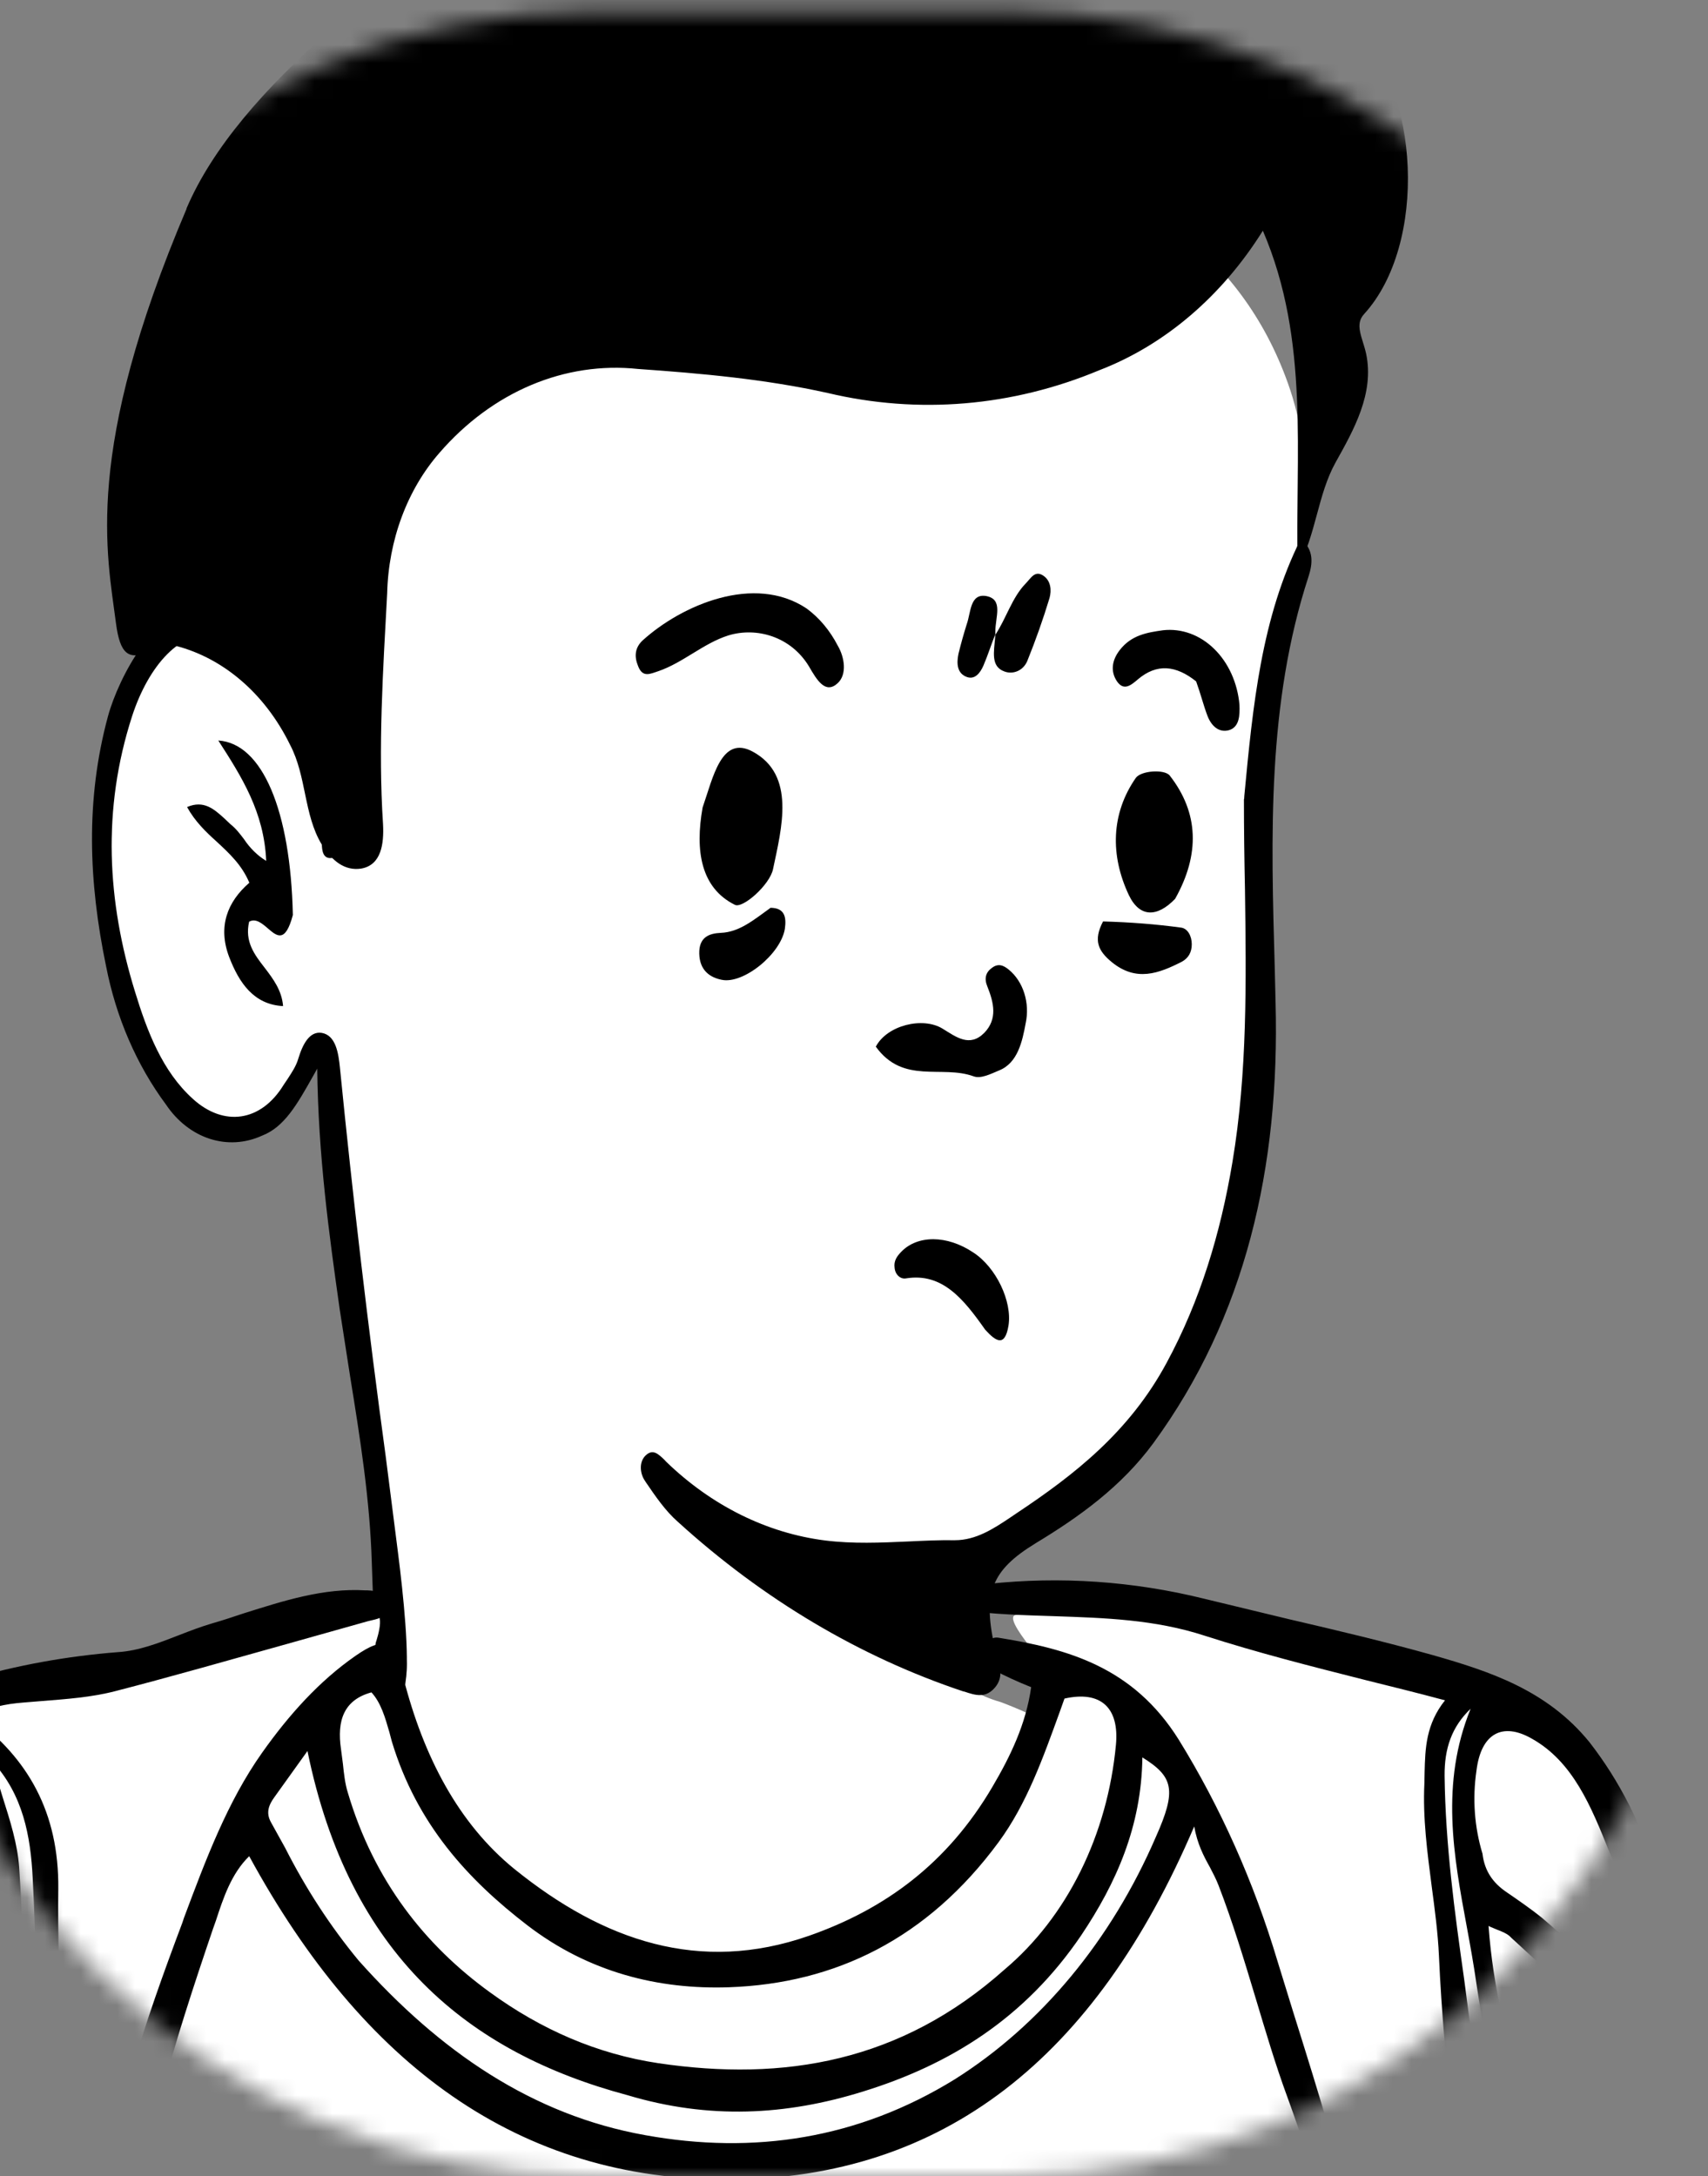 <svg width="95" height="121" viewBox="0 0 95 121" fill="none" xmlns="http://www.w3.org/2000/svg">
<rect x="0" y="0" width="95" height="121" fill="#808080" stroke="none"/>
<mask id="mask0_320_3172" style="mask-type:luminance" maskUnits="userSpaceOnUse" x="-7" y="0" width="102" height="121">
<path d="M56 0.657H32.998C11.459 0.657 -6.002 18.118 -6.002 39.657V82C-6.002 103.539 11.459 121 32.998 121H56C77.539 121 95 103.539 95 82V39.657C95 18.118 77.539 0.657 56 0.657Z" fill="white"/>
</mask>
<g mask="url(#mask0_320_3172)">
<path d="M69.206 108.122C57.716 149.11 27.068 161.752 10.864 110.855C8.628 103.858 14.454 101.263 18.532 98.172C21.323 96.06 22.794 94.238 22.62 92.348C21.809 83.46 18.346 58.701 18.346 58.701L17.999 57.901C17.999 57.901 18.08 57.68 17.744 58.067C17.396 58.481 16.597 62.786 13.458 62.786C10.621 62.786 7.76 61.282 6.393 50.876C5.872 47.109 6.15 37.227 9.671 35.433C11.119 34.702 12.451 34.44 13.748 35.323C15.057 36.206 12.242 32.287 26.721 17.934C36.126 8.577 50.987 7.211 56.986 8.798C62.986 10.385 68.975 13.877 71.627 21.288C74.847 30.258 68.627 37.062 70.005 57.514C69.751 64.912 70.098 81.141 53.025 86.579C49.782 87.614 50.79 93.258 55.654 94.639C63.415 97.537 69.206 104.617 69.206 108.15" fill="white"/>
<path fill-rule="evenodd" clip-rule="evenodd" d="M69.199 44.432L69.211 44.239C69.686 39.215 70.16 34.344 72.35 29.969C73.103 30.576 73.01 31.349 72.778 32.066C70.473 39.133 70.693 46.474 70.902 53.816L70.948 55.749C71.191 64.912 69.269 73.248 64.149 80.245C62.365 82.674 60.002 84.358 57.605 85.807C55.126 87.325 54.605 88.581 55.381 91.824L55.474 92.183C55.636 92.721 55.798 93.273 55.358 93.811C54.837 94.446 54.257 94.267 53.644 94.06L53.574 94.046C47.831 92.13 42.446 88.931 37.706 84.62C37.011 84.013 36.455 83.198 35.91 82.398L35.876 82.343C35.586 81.929 35.528 81.266 35.933 80.907C36.316 80.562 36.605 80.838 36.941 81.156L37.057 81.28C39.586 83.725 42.656 85.245 45.895 85.655C47.447 85.848 48.976 85.779 50.528 85.71C51.385 85.669 52.242 85.627 53.111 85.641C54.292 85.641 55.277 84.992 56.203 84.371L56.528 84.151C59.748 82.011 62.817 79.624 64.89 75.773C66.755 72.323 67.89 68.57 68.55 64.609C69.385 59.627 69.315 54.575 69.246 49.455C69.211 47.799 69.188 46.116 69.188 44.432H69.199ZM10.891 34.026C13.428 33.792 14.83 35.572 16.023 37.656C17.437 40.202 18.326 43.11 18.617 46.143C18.675 46.654 18.733 47.192 18.478 47.703C17.957 47.786 17.911 47.289 17.899 46.93C17.841 44.073 16.776 41.589 15.71 39.188C14.945 37.463 13.833 35.793 12.073 35.379C10.081 34.896 8.251 37.035 7.347 39.822C5.668 45.012 5.957 50.118 7.509 55.141C8.181 57.336 9.027 59.571 10.729 61.103C12.444 62.663 14.517 62.387 15.779 60.317L16.011 59.972C16.243 59.613 16.474 59.268 16.59 58.868C16.833 58.067 17.216 57.322 17.899 57.432C18.687 57.57 18.826 58.578 18.907 59.364C19.625 66.594 20.475 73.804 21.455 80.99L22.138 86.345C22.439 88.705 22.787 92.1 22.555 93.535C22.54 93.636 22.529 93.737 22.52 93.839C22.474 94.225 22.451 94.529 22.034 94.598C21.466 94.708 21.223 94.322 21.142 93.715C20.876 91.368 20.795 90.458 20.679 86.869C20.575 83.392 20.03 79.969 19.474 76.533L18.895 72.806C18.293 68.556 17.702 64.25 17.644 59.42L17.413 59.834C16.532 61.393 15.826 62.663 14.575 63.146C13.646 63.57 12.629 63.631 11.669 63.321C10.709 63.011 9.857 62.346 9.235 61.421C7.603 59.224 6.456 56.577 5.899 53.72C4.926 49.028 4.753 44.46 6.003 39.836C6.606 37.614 8.749 33.667 10.891 34.04V34.026ZM14.899 51.622C15.409 52.064 15.872 52.45 16.289 50.877C16.162 45.053 14.586 41.327 12.142 41.175C13.44 43.19 14.691 45.15 14.806 47.868C14.324 47.575 13.902 47.161 13.567 46.654C13.335 46.35 13.104 46.047 12.814 45.826L12.467 45.495C11.911 44.998 11.343 44.473 10.405 44.874C10.845 45.674 11.447 46.254 12.061 46.806C12.756 47.454 13.451 48.089 13.868 49.083C12.64 50.145 12.108 51.526 12.745 53.209C13.301 54.658 14.123 55.859 15.745 55.942C15.675 55.072 15.2 54.438 14.725 53.816C14.146 53.071 13.602 52.354 13.857 51.249C14.227 51.042 14.575 51.346 14.899 51.622Z" fill="black"/>
<path d="M116.453 183.157L-35.107 183.282C-35.107 183.282 -26.664 144.598 -24.416 140.154C-22.158 135.724 -13.112 120.778 -13.216 118.239C-13.32 115.699 -13.042 106.674 -11.513 103.113C-9.984 99.525 -5.12 94.653 -3.22 94.281C-1.32 93.936 5.085 93.59 9.081 92.39C13.077 91.203 16.772 89.726 20.837 89.726C21.498 89.726 20.861 91.451 20.861 91.451C20.861 91.451 21.069 108.33 39.949 109.392C54.022 110.179 58.678 93.163 58.678 93.163C58.678 93.163 55.586 89.878 56.524 89.795C67.597 88.664 73.4 91.617 76.759 92.39C79.863 93.107 82.458 93.107 85.562 95.73C89.118 98.724 90.948 105.528 94.933 115.948C99.485 127.899 117.415 164.154 116.453 183.24" fill="white"/>
<path fill-rule="evenodd" clip-rule="evenodd" d="M80.38 183.585C80.288 181.239 80.253 178.893 80.207 176.561C80.114 171.441 80.021 166.307 79.466 161.173C78.956 156.481 78.365 151.788 77.728 147.11C76.615 139.44 75.317 131.81 73.836 124.228C73.35 121.62 72.504 119.067 71.601 116.596C70.941 114.802 70.396 112.953 69.84 111.104C69.203 108.992 68.566 106.881 67.778 104.838C67.639 104.479 67.466 104.148 67.292 103.817C66.945 103.196 66.597 102.533 66.423 101.554C60.921 114.444 52.478 121.123 40.571 121.192C28.849 121.247 20.185 114.816 13.861 103.21C12.864 104.176 12.413 105.556 12.007 106.798L11.845 107.253C9.691 113.588 7.675 119.95 7.038 126.878C6.679 130.88 6.158 134.883 5.648 138.857L5.44 140.43C4.641 146.668 3.934 152.948 3.563 159.255C3.065 167.259 2.544 175.264 2.011 183.434C1.467 183.585 0.957 183.585 0.32 183.585C0.678 180.16 0.879 176.714 0.923 173.262C1.108 166.403 1.768 159.6 2.428 152.81L2.95 147.22C3.297 143.356 3.76 139.492 4.235 135.655C4.699 131.86 5.162 128.065 5.509 124.242C6.077 118.17 8.046 112.484 10.143 106.908L10.235 106.632C11.44 103.417 12.644 100.187 14.579 97.455C16.073 95.343 17.764 93.466 19.768 92.073C21.378 90.955 21.899 91.189 22.443 93.315C23.555 97.662 25.49 101.388 28.617 103.927C33.575 107.93 38.926 109.751 44.983 107.64C49.211 106.163 52.698 103.624 55.211 99.332C56.184 97.676 57.064 95.882 57.354 93.811C56.639 93.529 55.935 93.207 55.246 92.845V92.832C54.898 92.638 54.47 92.418 54.655 91.796C54.794 91.327 55.118 90.982 55.559 91.065C59.392 91.686 63.029 92.68 65.566 96.737C67.89 100.5 69.74 104.647 71.056 109.047L71.925 111.863C73.385 116.514 74.832 121.165 75.909 125.967C76.326 127.872 76.651 129.79 76.964 131.722L77.381 134.192L77.983 137.463C78.446 139.975 78.909 142.473 79.245 145.012C79.477 146.751 79.709 148.49 79.963 150.229C80.659 155.17 81.377 160.124 81.562 165.161C81.655 167.646 81.794 170.13 81.956 172.614C82.083 174.684 82.211 176.768 82.303 178.866C82.35 179.997 82.257 181.143 82.153 182.316L82.06 183.503C81.504 183.585 80.936 183.627 80.369 183.599L80.38 183.585ZM58.941 95.192C58.014 97.745 57.111 100.298 55.547 102.423C51.574 107.819 46.431 110.29 40.559 110.497C36.621 110.635 32.74 109.668 29.324 107.046C26.023 104.507 23.185 101.429 21.795 96.834L21.656 96.309C21.424 95.509 21.192 94.681 20.66 94.101C19.131 94.515 18.725 95.661 18.969 97.275L19.073 98.076C19.131 98.628 19.189 99.18 19.351 99.691C20.799 104.576 23.637 108.164 27.262 110.786C30.111 112.856 33.215 114.209 36.621 114.72C43.605 115.755 50.115 114.651 55.883 109.503C57.594 108.061 59.03 106.203 60.096 104.053C61.162 101.903 61.834 99.509 62.068 97.027C62.265 94.957 61.234 93.991 59.207 94.446L58.941 95.192ZM17.104 97.372C19.42 108.689 26.023 114.126 34.907 116.5C39.424 117.852 43.709 117.632 48.007 116.293C52.79 114.816 56.995 112.249 60.145 107.598C62.068 104.728 63.493 101.567 63.539 97.717C65.276 98.793 65.45 99.539 64.292 102.133C61.809 107.886 57.903 112.593 53.103 115.617C47.729 118.929 41.937 119.812 35.891 118.722C29.613 117.604 24.459 114.071 19.942 109.006C18.382 107.119 17.014 105.021 15.864 102.754L15.077 101.333C14.764 100.781 14.961 100.339 15.274 99.911C15.882 99.058 16.492 98.207 17.104 97.358V97.372Z" fill="black"/>
<path fill-rule="evenodd" clip-rule="evenodd" d="M-10.958 183.585C-10.425 181.46 -10.229 179.266 -10.032 177.058C-9.939 175.953 -9.835 174.849 -9.696 173.745L-9.383 171.261C-8.978 167.921 -8.572 164.582 -7.947 161.269L-7.379 158.426C-7.02 156.591 -6.65 154.755 -6.372 152.892C-5.908 149.718 -5.121 146.613 -4.009 143.66C-2.333 139.234 -1.457 134.438 -1.437 129.583C-1.37 127.157 -1.188 124.739 -0.893 122.337C-0.696 120.543 -0.511 118.749 -0.418 116.955C-0.233 113.546 -0.372 110.193 -0.534 106.522C-0.974 106.936 -1.403 107.35 -1.808 107.764C-2.644 108.593 -3.493 109.403 -4.356 110.193C-9.337 114.664 -13.205 120.295 -16.518 126.478C-17.775 128.923 -18.927 131.442 -19.97 134.027C-20.41 135.062 -20.838 136.097 -21.29 137.118C-23.069 141.333 -24.627 145.675 -25.958 150.118C-26.19 150.919 -26.456 151.705 -26.699 152.492C-28.773 158.979 -30.846 165.492 -31.657 172.42C-31.888 174.408 -32.352 176.312 -32.803 178.231C-33.209 179.942 -33.614 181.653 -33.881 183.461C-34.518 183.599 -35.132 183.599 -35.861 183.599L-35.537 182.247C-34.564 178.175 -33.568 174.09 -33.07 169.826C-32.827 167.673 -32.305 165.548 -31.784 163.45L-31.437 162.001C-30.916 159.862 -30.244 157.792 -29.584 155.722C-29.004 153.927 -28.425 152.133 -27.939 150.27C-27.371 148.09 -26.607 145.964 -25.854 143.853C-25.564 143.066 -25.275 142.293 -25.008 141.507C-23.085 135.945 -20.676 130.659 -18.174 125.456L-18.14 125.387C-17.282 123.607 -16.402 121.785 -15.128 120.323C-14.12 119.177 -14.062 117.7 -14.005 116.224C-13.987 115.291 -13.894 114.362 -13.727 113.45C-13.148 109.075 -12.557 104.672 -10.692 100.781C-8.746 96.723 -5.526 94.474 -1.773 93.383C0.96 92.583 3.74 92.086 6.543 91.865C7.702 91.796 8.837 91.355 9.972 90.913C10.574 90.678 11.188 90.444 11.802 90.264C12.381 90.099 12.96 89.906 13.539 89.712C15.775 89.009 17.987 88.291 20.315 88.429H20.431C20.894 88.457 21.392 88.47 21.473 89.188C21.543 89.892 21.126 89.988 20.709 90.085L20.477 90.14L15.613 91.507C12.555 92.362 9.508 93.232 6.416 94.032C5.084 94.377 3.694 94.474 2.316 94.584L1.296 94.667C0.3 94.75 -0.638 94.901 -1.46 95.536C1.528 97.758 3.288 100.753 3.242 105.031C3.207 107.557 3.3 110.069 3.381 112.594C3.497 115.92 3.613 119.246 3.451 122.572C3.254 126.919 2.848 131.211 2.304 135.517C1.991 138.015 1.76 140.541 1.516 143.052C1.285 145.426 1.053 147.8 0.775 150.16C0.485 152.506 0.3 154.88 0.103 157.24C-0.071 159.42 -0.244 161.601 -0.499 163.781C-0.8 166.334 -1.009 168.887 -1.229 171.454C-1.414 173.663 -1.599 175.898 -1.843 178.106C-1.901 178.658 -1.924 179.238 -1.959 179.804C-2.016 181.005 -2.074 182.219 -2.422 183.461C-3.082 183.599 -3.742 183.599 -4.391 183.461C-3.487 178.871 -2.841 174.215 -2.457 169.522L-2.41 168.998C-2.179 166.721 -2.016 164.444 -1.843 162.153C-1.576 158.426 -1.298 154.7 -0.765 151.002C-0.571 149.515 -0.436 148.018 -0.36 146.516C-0.233 144.57 -0.105 142.625 0.277 140.706C1.146 135.894 1.65 130.998 1.783 126.077C2.107 118.86 2.188 111.614 1.817 104.41C1.702 102.105 1.285 99.787 -0.441 97.924C-0.256 98.614 -0.059 99.263 0.138 99.897C0.567 101.25 0.972 102.52 1.065 103.831C1.319 107.627 1.404 111.437 1.319 115.244C1.261 119.688 0.856 124.104 0.439 128.52L0.034 133.088C-0.383 138.112 -0.974 143.08 -1.576 148.048L-2.352 154.686C-2.584 156.688 -2.746 158.702 -2.931 160.717C-3.128 163.133 -3.337 165.548 -3.638 167.949C-3.823 169.467 -3.939 171.013 -4.055 172.545C-4.252 175.098 -4.437 177.651 -4.982 180.149C-5.005 180.315 -5.051 180.494 -5.097 180.66C-5.318 181.598 -5.561 182.592 -5.155 183.599C-5.802 183.618 -6.449 183.571 -7.09 183.461C-6.997 182.385 -6.858 181.35 -6.719 180.328C-6.603 179.431 -6.476 178.534 -6.395 177.623C-6.233 175.733 -6.047 173.856 -5.873 171.979L-5.294 165.755C-4.947 161.752 -4.507 157.764 -4.055 153.776L-3.476 148.669C-3.708 149.801 -3.986 150.905 -4.263 151.995C-4.669 153.582 -5.074 155.156 -5.283 156.77C-5.584 159.089 -5.978 161.366 -6.395 163.671C-6.916 166.638 -7.437 169.605 -7.738 172.641L-8.097 175.774C-8.475 178.359 -8.68 180.976 -8.711 183.599H-10.958V183.585ZM-3.974 107.088C-3.28 106.175 -2.481 105.385 -1.599 104.741C-0.823 104.217 -0.603 103.361 -0.881 102.492C-1.02 102.078 -1.067 101.595 -1.125 101.126C-1.252 100.049 -1.379 98.959 -2.468 98.407C-3.047 98.103 -3.603 98.365 -4.009 98.71C-4.785 99.332 -5.467 100.106 -6.024 101.001C-8.016 104.59 -9.117 108.619 -10.159 113.188C-8.885 111.669 -7.588 110.496 -6.302 109.31C-5.514 108.592 -4.738 107.874 -3.974 107.101V107.088ZM-8.329 101.567C-9.464 104.824 -10.611 108.054 -10.877 111.642C-10.945 113.203 -11.405 114.703 -12.198 115.948L-11.769 113.464C-10.982 108.854 -10.194 104.231 -7.854 100.215L-8.317 101.567H-8.329ZM111.993 163.547C113.823 170.033 114.784 176.795 115.653 183.585C116.29 183.585 116.811 183.585 117.344 183.447C116.881 178.01 115.873 172.862 114.865 167.714L114.842 167.632C114.379 165.203 113.707 162.843 113.035 160.483L112.456 158.413C110.973 152.782 109.288 147.229 107.406 141.769C106.347 138.939 105.168 136.175 103.873 133.488C103.329 132.315 102.831 131.142 102.333 129.942C101.192 127.03 99.799 124.268 98.175 121.703C97.503 120.681 96.808 119.646 96.495 118.487C95.155 113.722 93.718 108.996 92.186 104.314C91.364 101.547 90.075 99.011 88.399 96.861C86.036 93.963 82.839 92.928 79.7 92.031C77.036 91.286 74.36 90.651 71.685 90.03L66.994 88.898C63.038 87.917 58.983 87.638 54.959 88.07C54.322 88.139 53.801 88.319 53.569 89.533C55.26 89.768 56.952 89.809 58.631 89.864C61.434 89.961 64.237 90.044 67.017 90.954C69.936 91.893 72.924 92.652 75.982 93.425C77.43 93.784 78.878 94.142 80.372 94.543C79.306 95.881 79.272 97.22 79.237 98.545L79.225 99.166C79.132 101.098 79.387 102.989 79.631 104.879C79.804 106.177 79.978 107.474 80.036 108.771C80.314 114.954 81.148 121.054 81.982 127.126L82.132 128.286C82.538 131.225 82.827 134.179 83.117 137.118C83.383 139.74 83.638 142.376 83.986 144.985C84.53 149.263 84.727 153.596 84.924 157.916C85.063 160.855 85.202 163.795 85.445 166.735C85.677 169.633 85.862 172.545 86.036 175.47C86.198 178.175 86.36 180.88 86.58 183.585H87.947C87.877 176.809 87.461 170.061 87.032 163.298C86.823 159.82 86.603 156.356 86.43 152.892C86.259 150.001 85.988 147.118 85.619 144.253C85.434 142.763 85.271 141.286 85.109 139.809C84.681 135.434 84.102 131.087 83.522 126.74C83.024 122.986 82.526 119.246 82.132 115.478C81.924 113.657 81.669 111.863 81.438 110.055C80.905 106.301 80.395 102.561 80.349 98.738C80.337 97.22 80.743 96.019 81.797 95.012C80.106 99.166 80.847 103.182 81.588 107.157C81.785 108.219 81.97 109.254 82.121 110.303C82.26 111.228 82.41 112.139 82.584 113.063C82.897 114.899 83.221 116.748 83.302 118.611C83.372 120.157 83.627 121.647 83.858 123.124C84.032 124.159 84.206 125.194 84.322 126.257C84.6 128.976 84.97 131.681 85.341 134.399C85.92 138.622 86.499 142.845 86.754 147.137C86.963 150.795 87.565 154.438 88.144 158.04L88.225 158.592C88.515 160.359 88.573 162.153 88.619 163.892L88.63 164.181C88.732 166.73 88.894 169.275 89.117 171.813C89.372 175.125 89.638 178.424 89.638 181.75L89.603 182.357C89.592 182.688 89.569 183.047 89.592 183.461C90.026 183.571 90.469 183.617 90.912 183.599C91.225 177.347 90.866 171.123 90.403 164.554C92.024 170.074 92.835 175.512 93.646 181.032L93.993 183.433C94.619 183.572 95.267 183.599 95.904 183.475C95.441 182.26 95.372 181.005 95.302 179.776C95.244 179.003 95.198 178.244 95.07 177.499L94.677 175.484C93.773 170.654 92.87 165.824 91.202 161.2L90.843 160.248C90.349 159.167 90.023 157.989 89.881 156.77C89.754 154.7 89.406 152.672 89.071 150.67L88.781 148.973C88.395 146.412 88.094 143.834 87.877 141.245C87.623 138.609 87.368 135.959 86.939 133.337C86.511 130.742 86.129 128.134 85.769 125.525C85.19 121.454 84.611 117.383 83.8 113.339L83.569 112.18C83.18 110.515 82.92 108.81 82.793 107.088C82.978 107.184 83.152 107.239 83.302 107.308C83.58 107.419 83.789 107.502 83.963 107.653L84.078 107.764C87.692 111.076 91.329 114.416 94.167 118.735C96.681 122.461 98.856 126.496 100.653 130.77C101.325 132.426 102.043 134.082 102.738 135.724C104.307 139.233 105.741 142.825 107.035 146.489C108.402 150.477 109.514 154.562 110.626 158.633C111.066 160.29 111.518 161.918 111.981 163.547H111.993ZM83.777 105.197C83.071 104.714 82.573 104.065 82.457 103.072C82.008 101.596 81.893 100.007 82.121 98.462C82.376 96.351 83.592 95.757 85.19 96.668C87.495 97.951 88.503 100.463 89.487 102.906C89.603 103.154 89.696 103.417 89.8 103.665C90.75 105.997 91.538 108.426 92.372 111.007L93.53 114.595L92.21 113.105C90.218 110.756 88.073 108.601 85.793 106.66C85.144 106.135 84.461 105.666 83.777 105.197Z" fill="black"/>
<path d="M10.37 11.599C16.138 -1.967 45.836 -14.595 43.438 -16.775C43.404 -17.493 43.786 -17.879 44.284 -18.045C49.496 -19.811 54.778 -21.288 60.245 -20.97C65.515 -20.667 69.534 -17.741 71.897 -12.083C73.206 -8.95 74.144 -5.583 73.982 -1.967C73.921 -1.332 74.005 -0.688 74.225 -0.105C74.445 0.478 74.793 0.979 75.233 1.345C79.021 4.906 79.403 13.601 75.87 17.465C75.326 18.058 75.789 18.776 75.986 19.673C76.449 21.881 75.291 23.91 74.283 25.718C73.287 27.512 73.206 29.72 72.175 31.597C72.025 25.345 72.87 18.941 70.241 12.828C67.96 16.475 64.782 19.186 61.148 20.584C56.3 22.609 51.084 23.047 46.044 21.853C42.57 21.081 39.014 20.763 35.481 20.515C33.471 20.302 31.445 20.608 29.543 21.41C27.64 22.213 25.905 23.494 24.454 25.166C22.655 27.215 21.607 30.026 21.535 32.991C21.304 37.269 21.026 41.547 21.304 45.825C21.361 46.916 21.211 48.102 20.087 48.296C19.184 48.434 18.466 47.882 17.887 46.943C16.891 45.287 17.053 43.162 16.138 41.423C15.434 39.981 14.479 38.736 13.335 37.774C12.192 36.812 10.888 36.155 9.512 35.847C9.095 35.751 8.759 35.985 8.389 36.165C7.138 36.8 6.675 36.33 6.455 34.688C5.956 30.782 4.613 25.166 10.381 11.599H10.37Z" fill="black"/>
<path d="M54.797 73.936C53.593 72.225 52.411 70.762 50.407 71.08C50.333 71.095 50.256 71.093 50.182 71.072C50.108 71.05 50.038 71.011 49.978 70.957C49.917 70.903 49.866 70.834 49.828 70.756C49.791 70.677 49.767 70.59 49.759 70.5C49.701 70.114 49.886 69.852 50.129 69.603C51.033 68.665 52.678 68.665 54.137 69.644C55.411 70.472 56.303 72.363 56.094 73.702C55.898 74.889 55.423 74.626 54.797 73.936Z" fill="black"/>
<path d="M48.709 58.205C49.334 57.004 51.327 56.521 52.427 57.197C53.191 57.666 53.933 58.246 54.744 57.432C55.496 56.659 55.276 55.748 54.917 54.851C54.732 54.409 54.825 54.064 55.172 53.816C55.52 53.554 55.809 53.664 56.122 53.926C56.512 54.249 56.81 54.707 56.975 55.237C57.141 55.767 57.167 56.345 57.049 56.894C56.863 57.901 56.608 59.102 55.578 59.516C55.114 59.709 54.558 59.999 54.153 59.847C52.369 59.198 50.238 60.316 48.709 58.191V58.205Z" fill="black"/>
<path d="M61.352 51.235C62.858 51.277 64.294 51.387 65.707 51.58C66.055 51.635 66.287 52.036 66.287 52.505C66.287 52.96 66.09 53.278 65.742 53.471C64.445 54.133 63.194 54.603 61.839 53.498C61.086 52.877 60.796 52.298 61.352 51.235ZM42.843 50.476C43.654 50.476 43.746 51.001 43.654 51.649C43.422 53.057 41.337 54.741 40.133 54.478C39.449 54.34 38.916 53.926 38.893 53.029C38.87 52.105 39.449 51.898 40.086 51.87C41.129 51.829 41.916 51.152 42.843 50.49V50.476ZM39.079 44.901C39.658 43.245 40.121 40.843 41.87 41.795C44.268 43.093 43.48 46.032 42.994 48.337C42.808 49.206 41.314 50.531 40.874 50.311C38.986 49.372 38.65 47.316 39.079 44.901ZM65.36 49.979C64.364 51.014 63.391 51.028 62.788 49.772C61.746 47.564 61.792 45.246 63.171 43.258C63.46 42.844 64.769 42.761 65.059 43.12C66.68 45.191 66.75 47.509 65.36 49.979Z" fill="black"/>
<path d="M44.998 37.059C43.99 35.389 42.079 34.851 40.504 35.334C39.114 35.776 37.99 36.852 36.612 37.322C36.149 37.473 35.743 37.694 35.489 37.032C35.268 36.494 35.315 36.011 35.743 35.61C37.921 33.637 41.952 31.898 44.859 33.83C45.566 34.348 46.161 35.057 46.596 35.9C46.979 36.549 47.118 37.501 46.596 37.984C45.913 38.619 45.438 37.819 44.998 37.059ZM66.53 37.888C65.407 36.99 64.341 36.88 63.287 37.777C62.916 38.094 62.511 38.44 62.129 37.888C61.747 37.322 61.851 36.701 62.279 36.149C62.928 35.307 63.808 35.169 64.689 35.044C65.712 34.929 66.732 35.298 67.528 36.074C68.324 36.849 68.831 37.967 68.94 39.185C68.963 39.778 68.94 40.441 68.337 40.606C67.793 40.744 67.376 40.372 67.156 39.792C66.936 39.212 66.785 38.591 66.53 37.888ZM55.364 35.293C55.967 34.382 56.291 33.223 57.044 32.45C57.334 32.16 57.554 31.691 58.029 32.008C58.457 32.298 58.492 32.823 58.376 33.25C58.017 34.437 57.6 35.61 57.137 36.756C56.905 37.308 56.326 37.515 55.863 37.335C55.098 37.059 55.283 36.245 55.353 35.417V35.279L55.364 35.293Z" fill="black"/>
<path d="M55.36 35.267C55.128 35.847 54.943 36.44 54.7 37.006C54.514 37.434 54.213 37.806 53.773 37.641C53.24 37.447 53.194 36.909 53.31 36.357C53.449 35.791 53.599 35.253 53.773 34.701C54.005 34.053 53.947 32.99 54.85 33.142C55.823 33.321 55.36 34.301 55.36 35.129V35.267Z" fill="black"/>
</g>
</svg>
